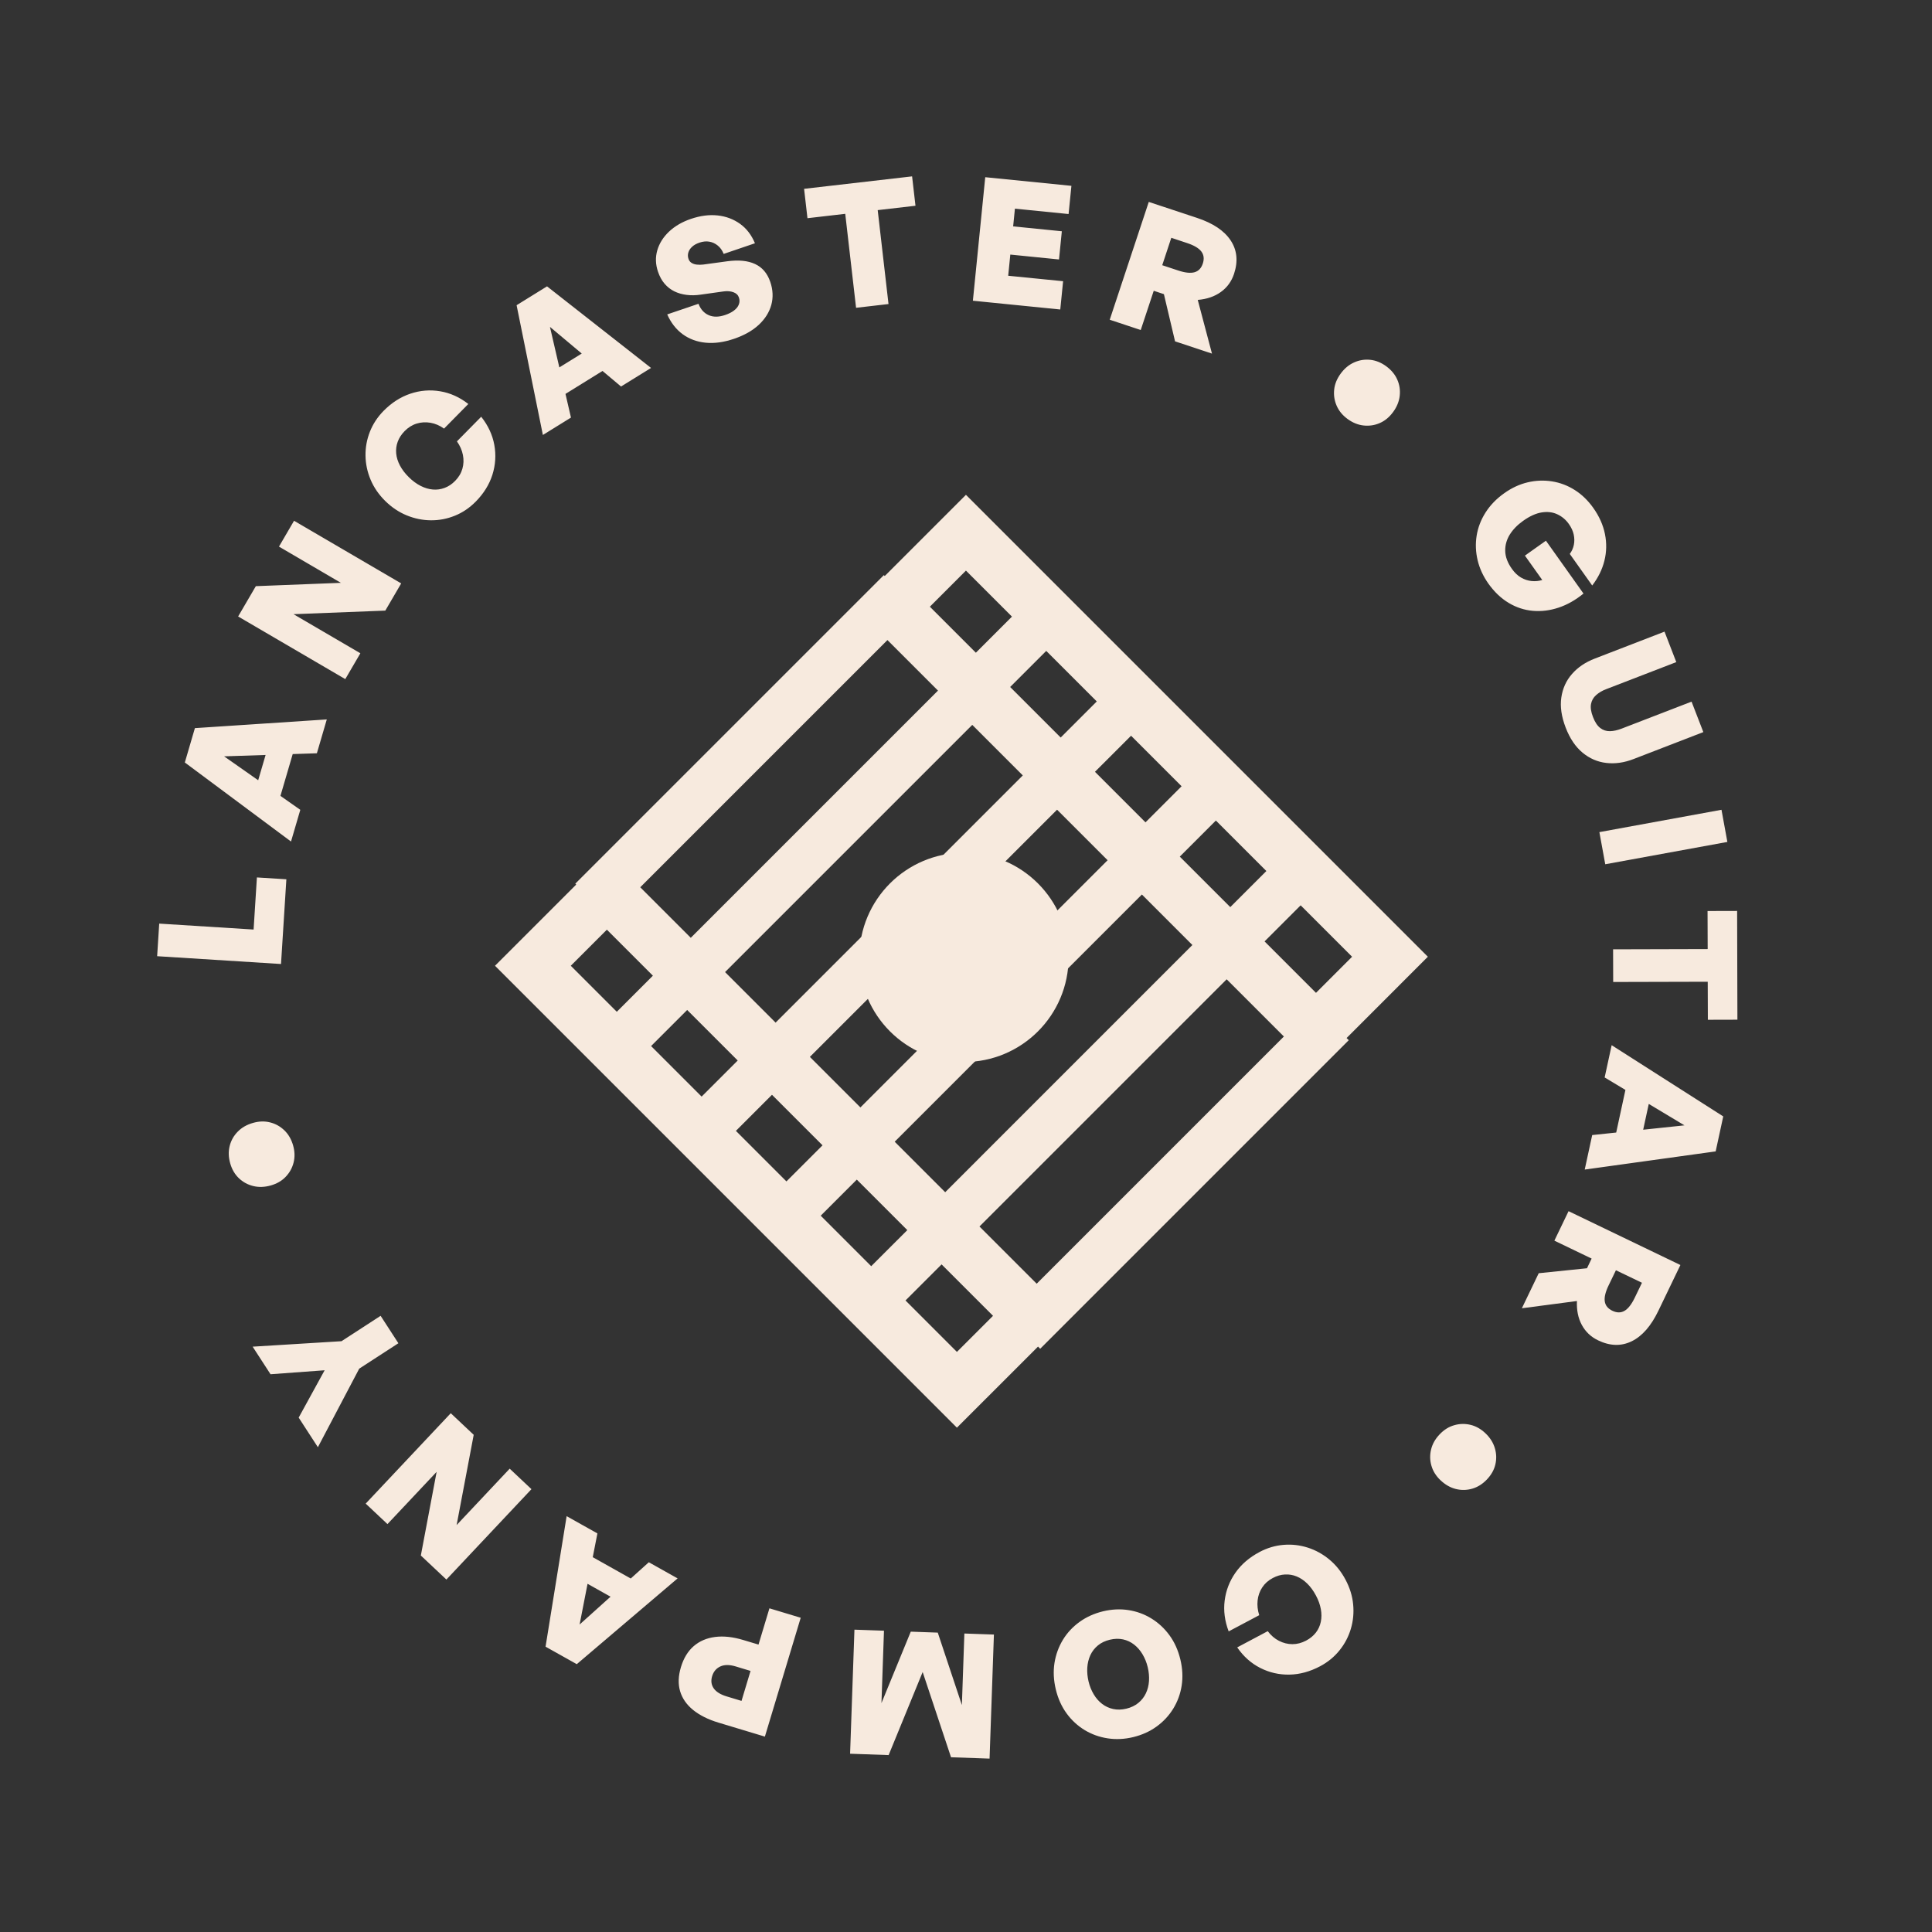 <svg width="121" height="121" viewBox="0 0 121 121" fill="none" xmlns="http://www.w3.org/2000/svg">
<rect x="0" y="0" width="121" height="121" fill="#333333" stroke="none"/>
<path fill-rule="evenodd" clip-rule="evenodd" d="M48.239 17.644C48.412 18.149 48.432 18.634 48.306 19.097C48.177 19.56 47.917 19.974 47.523 20.342C47.129 20.709 46.611 21.001 45.969 21.22C45.332 21.436 44.741 21.518 44.192 21.463C43.644 21.41 43.165 21.23 42.752 20.93C42.342 20.627 42.02 20.214 41.788 19.691L43.746 19.026C43.878 19.371 44.09 19.606 44.382 19.737C44.675 19.867 45.019 19.863 45.415 19.728C45.641 19.652 45.827 19.558 45.971 19.447C46.117 19.336 46.218 19.212 46.272 19.07C46.327 18.93 46.33 18.784 46.278 18.633C46.225 18.476 46.109 18.364 45.929 18.3C45.752 18.236 45.545 18.219 45.312 18.252L43.882 18.453C43.569 18.5 43.274 18.504 42.996 18.468C42.717 18.433 42.462 18.359 42.228 18.244C41.995 18.128 41.792 17.969 41.619 17.765C41.445 17.561 41.31 17.311 41.21 17.017C41.054 16.56 41.04 16.113 41.165 15.678C41.292 15.241 41.537 14.852 41.9 14.507C42.263 14.164 42.721 13.896 43.275 13.708C43.863 13.508 44.42 13.436 44.945 13.493C45.472 13.55 45.939 13.726 46.347 14.017C46.755 14.309 47.066 14.716 47.282 15.236L45.324 15.902C45.234 15.68 45.111 15.506 44.951 15.378C44.793 15.248 44.616 15.168 44.422 15.135C44.228 15.101 44.021 15.123 43.803 15.197C43.612 15.262 43.459 15.349 43.343 15.457C43.227 15.565 43.149 15.684 43.11 15.816C43.07 15.947 43.074 16.083 43.121 16.217C43.159 16.326 43.223 16.41 43.315 16.466C43.407 16.523 43.515 16.558 43.642 16.572C43.769 16.587 43.902 16.584 44.041 16.569L45.56 16.362C46.26 16.269 46.836 16.325 47.287 16.534C47.739 16.743 48.056 17.113 48.238 17.646L48.239 17.644ZM37.735 23.233L38.897 24.208L38.897 24.206L40.775 23.044L34.26 17.934L32.354 19.115L34 27.242L35.759 26.153L35.416 24.67L37.735 23.233ZM36.434 22.142L34.443 20.472L35.031 23.011L36.434 22.142ZM29.795 31.415C29.41 31.806 28.977 32.1 28.493 32.296C28.009 32.493 27.508 32.59 26.99 32.586C26.472 32.582 25.968 32.48 25.477 32.279C24.986 32.079 24.536 31.778 24.13 31.379C23.724 30.978 23.418 30.534 23.213 30.049C23.008 29.563 22.9 29.062 22.892 28.546C22.883 28.029 22.974 27.53 23.164 27.044C23.355 26.558 23.642 26.12 24.027 25.729C24.529 25.221 25.087 24.862 25.701 24.656C26.314 24.45 26.937 24.4 27.568 24.506C28.198 24.611 28.786 24.876 29.331 25.301L27.81 26.843C27.543 26.651 27.259 26.529 26.96 26.477C26.66 26.426 26.373 26.443 26.095 26.529C25.816 26.614 25.566 26.772 25.343 26.998C25.141 27.204 24.996 27.425 24.909 27.664C24.821 27.903 24.79 28.147 24.813 28.4C24.837 28.653 24.916 28.904 25.049 29.157C25.183 29.409 25.366 29.65 25.602 29.883C25.838 30.117 26.085 30.299 26.342 30.43C26.599 30.561 26.852 30.636 27.107 30.658C27.359 30.681 27.604 30.646 27.844 30.557C28.084 30.469 28.304 30.322 28.506 30.116C28.729 29.889 28.881 29.635 28.96 29.355C29.04 29.074 29.051 28.785 28.991 28.489C28.932 28.193 28.808 27.912 28.617 27.642L30.138 26.1C30.571 26.648 30.846 27.238 30.959 27.867C31.073 28.496 31.033 29.118 30.839 29.733C30.645 30.345 30.296 30.907 29.794 31.417L29.795 31.415ZM18.382 38.466L24.133 38.242L24.133 38.24L25.127 36.538L18.416 32.615L17.472 34.233L21.35 36.502L16.023 36.711L14.914 38.609L21.625 42.532L22.57 40.914L18.382 38.466ZM19.846 47.177L18.332 47.227L17.564 49.846L18.808 50.719L18.226 52.704L11.576 47.754L12.206 45.602L20.467 45.057L19.846 47.177ZM14.036 47.369L16.634 47.283L16.17 48.867L14.036 47.369ZM17.935 55.069L17.6 60.375L9.842 59.886L9.972 57.845L15.883 58.217L16.09 54.953L17.937 55.069L17.935 55.069ZM55.647 19.042L55.649 19.042L55.648 19.044L55.647 19.042ZM54.97 13.16L55.647 19.042L53.615 19.277L52.937 13.392L50.571 13.666L50.359 11.826L57.124 11.046L57.336 12.886L54.97 13.16ZM66.581 17.616L66.404 19.383L60.931 18.834L61.705 11.098L67.102 11.639L66.925 13.405L63.564 13.068L63.453 14.178L66.502 14.484L66.325 16.25L63.275 15.944L63.143 17.27L66.58 17.612L66.581 17.616ZM69.502 20.025L71.444 20.669L71.444 20.667L72.258 18.211L72.895 18.423L73.593 21.379L75.906 22.146L75.014 18.783C75.584 18.736 76.067 18.571 76.461 18.287C76.856 18.004 77.13 17.625 77.287 17.152C77.548 16.363 77.478 15.665 77.075 15.057C76.672 14.448 75.971 13.979 74.97 13.647L71.947 12.646L69.502 20.025ZM73.358 14.893L72.79 16.61L73.786 16.94C74.218 17.084 74.559 17.12 74.809 17.051C75.059 16.982 75.234 16.801 75.331 16.506C75.428 16.212 75.398 15.961 75.239 15.751C75.08 15.543 74.784 15.367 74.352 15.224L73.358 14.893ZM87.244 25.811C87.014 26.126 86.739 26.354 86.418 26.494C86.098 26.635 85.76 26.686 85.407 26.649C85.054 26.612 84.719 26.475 84.399 26.242C84.084 26.012 83.857 25.737 83.715 25.414C83.575 25.093 83.522 24.758 83.558 24.408C83.594 24.058 83.727 23.727 83.957 23.411C84.194 23.083 84.476 22.847 84.802 22.701C85.127 22.554 85.464 22.499 85.814 22.535C86.163 22.571 86.495 22.704 86.812 22.934C87.132 23.169 87.365 23.447 87.508 23.769C87.652 24.093 87.703 24.431 87.664 24.787C87.625 25.142 87.486 25.483 87.248 25.808L87.244 25.811ZM92.543 35.089C92.666 35.603 92.891 36.09 93.216 36.55L93.213 36.547C93.586 37.069 94.011 37.474 94.487 37.759C94.964 38.045 95.47 38.21 96.003 38.256C96.536 38.302 97.072 38.236 97.613 38.056C98.154 37.876 98.673 37.583 99.173 37.174L96.82 33.864L95.505 34.798L96.591 36.325C96.374 36.392 96.149 36.413 95.921 36.39C95.692 36.366 95.473 36.295 95.263 36.173C95.052 36.052 94.863 35.871 94.691 35.63C94.419 35.248 94.279 34.874 94.271 34.507C94.263 34.142 94.359 33.8 94.556 33.481C94.757 33.161 95.032 32.877 95.385 32.626C95.801 32.328 96.191 32.151 96.554 32.093C96.917 32.035 97.241 32.074 97.532 32.209C97.822 32.344 98.064 32.545 98.256 32.817C98.411 33.035 98.512 33.256 98.561 33.478C98.609 33.701 98.612 33.917 98.569 34.125C98.526 34.334 98.442 34.521 98.314 34.692L99.719 36.669C100.092 36.183 100.347 35.666 100.483 35.117C100.62 34.569 100.631 34.012 100.517 33.447C100.403 32.882 100.159 32.334 99.782 31.804C99.451 31.339 99.066 30.967 98.624 30.688C98.182 30.408 97.71 30.229 97.205 30.149C96.7 30.069 96.193 30.088 95.684 30.207C95.173 30.326 94.684 30.552 94.213 30.887C93.718 31.237 93.328 31.643 93.037 32.101C92.747 32.559 92.562 33.042 92.481 33.551C92.4 34.061 92.421 34.574 92.543 35.089ZM106.675 45.852L102.311 47.538C101.725 47.765 101.158 47.847 100.607 47.783C100.056 47.722 99.559 47.506 99.116 47.141C98.673 46.774 98.319 46.251 98.058 45.572C97.793 44.885 97.701 44.256 97.784 43.687C97.867 43.117 98.088 42.625 98.456 42.208C98.821 41.791 99.298 41.47 99.884 41.245L104.248 39.559L104.985 41.467L100.591 43.163C100.342 43.258 100.131 43.383 99.963 43.534C99.792 43.685 99.686 43.872 99.644 44.092C99.603 44.314 99.643 44.587 99.769 44.909C99.892 45.232 100.046 45.461 100.226 45.597C100.405 45.734 100.609 45.798 100.834 45.793C101.059 45.788 101.298 45.734 101.547 45.639L105.941 43.943L106.679 45.851L106.675 45.852ZM100.168 52.115L100.536 54.128L108.184 52.73L107.816 50.716L100.168 52.115ZM101.033 61.503L101.033 61.501L106.954 61.486L106.962 63.868L108.813 63.863L108.795 57.052L106.943 57.057L106.951 59.44L101.027 59.456L101.033 61.501L101.03 61.501L101.033 61.503ZM101.222 70.93L99.715 71.089L99.718 71.091L99.25 73.249L107.451 72.111L107.926 69.92L100.937 65.46L100.498 67.481L101.799 68.262L101.222 70.93ZM102.911 70.753L105.498 70.48L103.261 69.139L102.911 70.753ZM97.35 77.7L98.238 75.855L105.243 79.227L103.862 82.096C103.405 83.045 102.85 83.682 102.193 84.003C101.538 84.323 100.836 84.305 100.087 83.945C99.638 83.729 99.299 83.407 99.068 82.98C98.837 82.552 98.737 82.054 98.763 81.482L95.314 81.936L96.369 79.741L99.392 79.43L99.682 78.824L97.351 77.702L97.35 77.7ZM102.833 80.338L101.204 79.555L100.747 80.502C100.549 80.911 100.469 81.245 100.506 81.503C100.542 81.761 100.7 81.957 100.98 82.092C101.26 82.226 101.513 82.229 101.74 82.098C101.966 81.967 102.179 81.696 102.378 81.287L102.834 80.341L102.833 80.338ZM89.651 91.803C89.749 92.142 89.939 92.442 90.222 92.712L90.224 92.711C90.516 92.989 90.838 93.171 91.183 93.256C91.529 93.341 91.872 93.333 92.213 93.233C92.553 93.133 92.859 92.939 93.131 92.651C93.398 92.368 93.575 92.057 93.654 91.715C93.734 91.373 93.722 91.031 93.619 90.689C93.516 90.347 93.319 90.035 93.025 89.758C92.742 89.491 92.431 89.315 92.089 89.235C91.749 89.155 91.408 89.163 91.072 89.262C90.733 89.359 90.432 89.549 90.163 89.833C89.888 90.12 89.711 90.435 89.628 90.781C89.544 91.126 89.552 91.467 89.651 91.803ZM78.877 97.204C79.362 96.947 79.865 96.797 80.385 96.754C80.906 96.711 81.413 96.769 81.906 96.927C82.399 97.085 82.851 97.335 83.258 97.674C83.668 98.013 84.005 98.435 84.272 98.939C84.539 99.444 84.699 99.957 84.747 100.482C84.798 101.007 84.75 101.517 84.603 102.011C84.456 102.505 84.221 102.955 83.892 103.362C83.564 103.769 83.159 104.102 82.674 104.359C82.042 104.693 81.403 104.869 80.756 104.88C80.109 104.892 79.5 104.752 78.93 104.463C78.36 104.174 77.878 103.745 77.486 103.175L79.398 102.159C79.597 102.423 79.829 102.625 80.099 102.763C80.369 102.902 80.649 102.972 80.94 102.973C81.23 102.974 81.516 102.9 81.797 102.752C82.053 102.617 82.256 102.449 82.412 102.249C82.567 102.049 82.669 101.824 82.721 101.575C82.773 101.326 82.775 101.061 82.724 100.783C82.674 100.504 82.573 100.217 82.415 99.923C82.259 99.63 82.079 99.382 81.873 99.18C81.667 98.978 81.447 98.83 81.212 98.733C80.978 98.637 80.734 98.595 80.478 98.609C80.224 98.621 79.969 98.694 79.713 98.831C79.432 98.979 79.212 99.176 79.052 99.421C78.891 99.667 78.795 99.939 78.763 100.237C78.731 100.536 78.764 100.844 78.864 101.158L76.951 102.173C76.704 101.521 76.62 100.878 76.7 100.243C76.781 99.608 77.005 99.027 77.374 98.499C77.744 97.972 78.244 97.541 78.876 97.207L78.877 97.204ZM70.672 100.839C70.154 100.758 69.623 100.786 69.076 100.917C68.529 101.051 68.043 101.269 67.615 101.577C67.188 101.885 66.839 102.257 66.57 102.698C66.302 103.14 66.126 103.624 66.041 104.152C65.959 104.682 65.986 105.233 66.125 105.809C66.263 106.383 66.49 106.885 66.805 107.315C67.12 107.745 67.499 108.092 67.937 108.357C68.377 108.621 68.857 108.794 69.376 108.872C69.896 108.951 70.431 108.926 70.977 108.793C71.524 108.66 72.011 108.441 72.434 108.134C72.857 107.828 73.204 107.458 73.474 107.021C73.744 106.583 73.923 106.103 74.006 105.577C74.089 105.051 74.063 104.502 73.924 103.926C73.785 103.35 73.558 102.846 73.242 102.414C72.926 101.982 72.546 101.631 72.107 101.362C71.668 101.093 71.188 100.918 70.672 100.839ZM68.758 103.055C68.962 102.886 69.211 102.767 69.506 102.696C69.799 102.625 70.077 102.618 70.336 102.674C70.593 102.731 70.826 102.84 71.032 103.002C71.239 103.164 71.414 103.368 71.558 103.611C71.703 103.855 71.812 104.123 71.882 104.418C71.953 104.714 71.978 104.999 71.961 105.279C71.942 105.559 71.878 105.815 71.767 106.049C71.657 106.283 71.499 106.484 71.294 106.653C71.09 106.82 70.842 106.941 70.546 107.012C70.253 107.083 69.976 107.09 69.717 107.034C69.46 106.977 69.227 106.871 69.022 106.712C68.817 106.554 68.642 106.355 68.499 106.114C68.356 105.875 68.247 105.608 68.176 105.312C68.106 105.017 68.079 104.727 68.096 104.446C68.115 104.164 68.177 103.903 68.287 103.665C68.397 103.427 68.555 103.224 68.758 103.055ZM58.731 102.247L60.242 106.786L60.398 102.306L62.248 102.371L61.976 110.141L59.562 110.056L57.786 104.718L55.655 109.92L53.241 109.835L53.513 102.065L55.363 102.13L55.205 106.665L57.041 102.19L58.73 102.25L58.731 102.247ZM47.505 102.999L46.561 102.716C45.91 102.518 45.322 102.454 44.792 102.521C44.263 102.588 43.815 102.779 43.449 103.094C43.083 103.41 42.816 103.849 42.647 104.408C42.478 104.968 42.462 105.473 42.596 105.925C42.732 106.375 43.005 106.768 43.414 107.098C43.823 107.427 44.351 107.693 45.001 107.888L47.904 108.763L50.148 101.319L48.189 100.728L47.505 102.999ZM46.441 106.526L45.508 106.244C45.121 106.128 44.852 105.958 44.699 105.74C44.547 105.519 44.514 105.264 44.601 104.975C44.688 104.69 44.858 104.488 45.112 104.37C45.366 104.251 45.687 104.251 46.074 104.367L47.006 104.649L46.441 106.526ZM37.415 96.037L37.124 97.525L39.504 98.861L40.635 97.843L42.438 98.854L36.123 104.226L34.168 103.13L35.488 94.956L37.415 96.037ZM36.3 101.743L36.798 99.192L38.238 100L36.3 101.743ZM28.598 95.514L29.668 89.86L29.665 89.859L28.231 88.509L22.903 94.17L24.267 95.453L27.346 92.181L26.357 97.421L27.958 98.926L33.285 93.265L31.922 91.982L28.598 95.514ZM21.385 84.001L23.838 82.409L24.951 84.126L22.498 85.718L19.909 90.638L18.706 88.784L20.332 85.819L16.943 86.068L15.823 84.341L21.382 83.999L21.385 84.001ZM16.92 70.296C16.578 70.209 16.223 70.219 15.847 70.326C15.457 70.437 15.139 70.619 14.889 70.875C14.638 71.129 14.47 71.429 14.384 71.773C14.298 72.117 14.309 72.479 14.418 72.861C14.525 73.237 14.705 73.547 14.959 73.789C15.213 74.032 15.514 74.196 15.86 74.281C16.208 74.366 16.576 74.353 16.964 74.243C17.34 74.135 17.65 73.956 17.892 73.702C18.136 73.447 18.301 73.152 18.387 72.811C18.474 72.469 18.464 72.113 18.357 71.737C18.248 71.356 18.067 71.041 17.812 70.795C17.557 70.549 17.262 70.382 16.92 70.296Z" fill="#F7EADE"/>
<path fill-rule="evenodd" clip-rule="evenodd" d="M84.68 59.92L81.459 56.7L79.199 58.96L82.42 62.181L84.68 59.92ZM76.15 51.39L79.312 54.552L77.052 56.812L73.889 53.65L76.15 51.39ZM71.516 56.023L74.678 59.186L59.197 74.668L56.034 71.505L71.516 56.023ZM53.887 69.358L69.369 53.876L66.204 50.711L50.722 66.193L53.887 69.358ZM48.349 68.566L51.514 71.731L49.254 73.991L46.089 70.826L48.349 68.566ZM48.575 64.046L64.057 48.564L60.892 45.399L45.41 60.881L48.575 64.046ZM43.037 63.254L46.202 66.419L43.942 68.679L40.777 65.514L43.037 63.254ZM43.263 58.734L58.745 43.252L55.58 40.087L40.098 55.569L43.263 58.734ZM36.087 55.4L36.03 55.343L55.355 36.019L55.411 36.075L60.496 30.99L89.426 59.92L84.336 65.011L84.472 65.147L65.147 84.472L65.011 84.336L59.931 89.415L31.001 60.485L36.087 55.4ZM64.927 80.398L80.409 64.916L76.826 61.333L61.344 76.815L64.927 80.398ZM56.824 77.041L53.661 73.878L51.401 76.138L54.563 79.301L56.824 77.041ZM56.711 81.448L58.971 79.188L62.192 82.409L59.931 84.669L56.711 81.448ZM40.89 61.107L38.63 63.367L35.748 60.485L38.008 58.225L40.89 61.107ZM66.43 46.191L63.265 43.026L65.525 40.766L68.69 43.931L66.43 46.191ZM61.118 40.879L63.378 38.619L60.496 35.737L58.236 37.997L61.118 40.879ZM68.577 48.338L70.838 46.078L74.002 49.243L71.742 51.503L68.577 48.338Z" fill="#F7EADE"/>
<circle cx="60.373" cy="59.961" r="6.553" fill="#F7EADE"/>
</svg>
